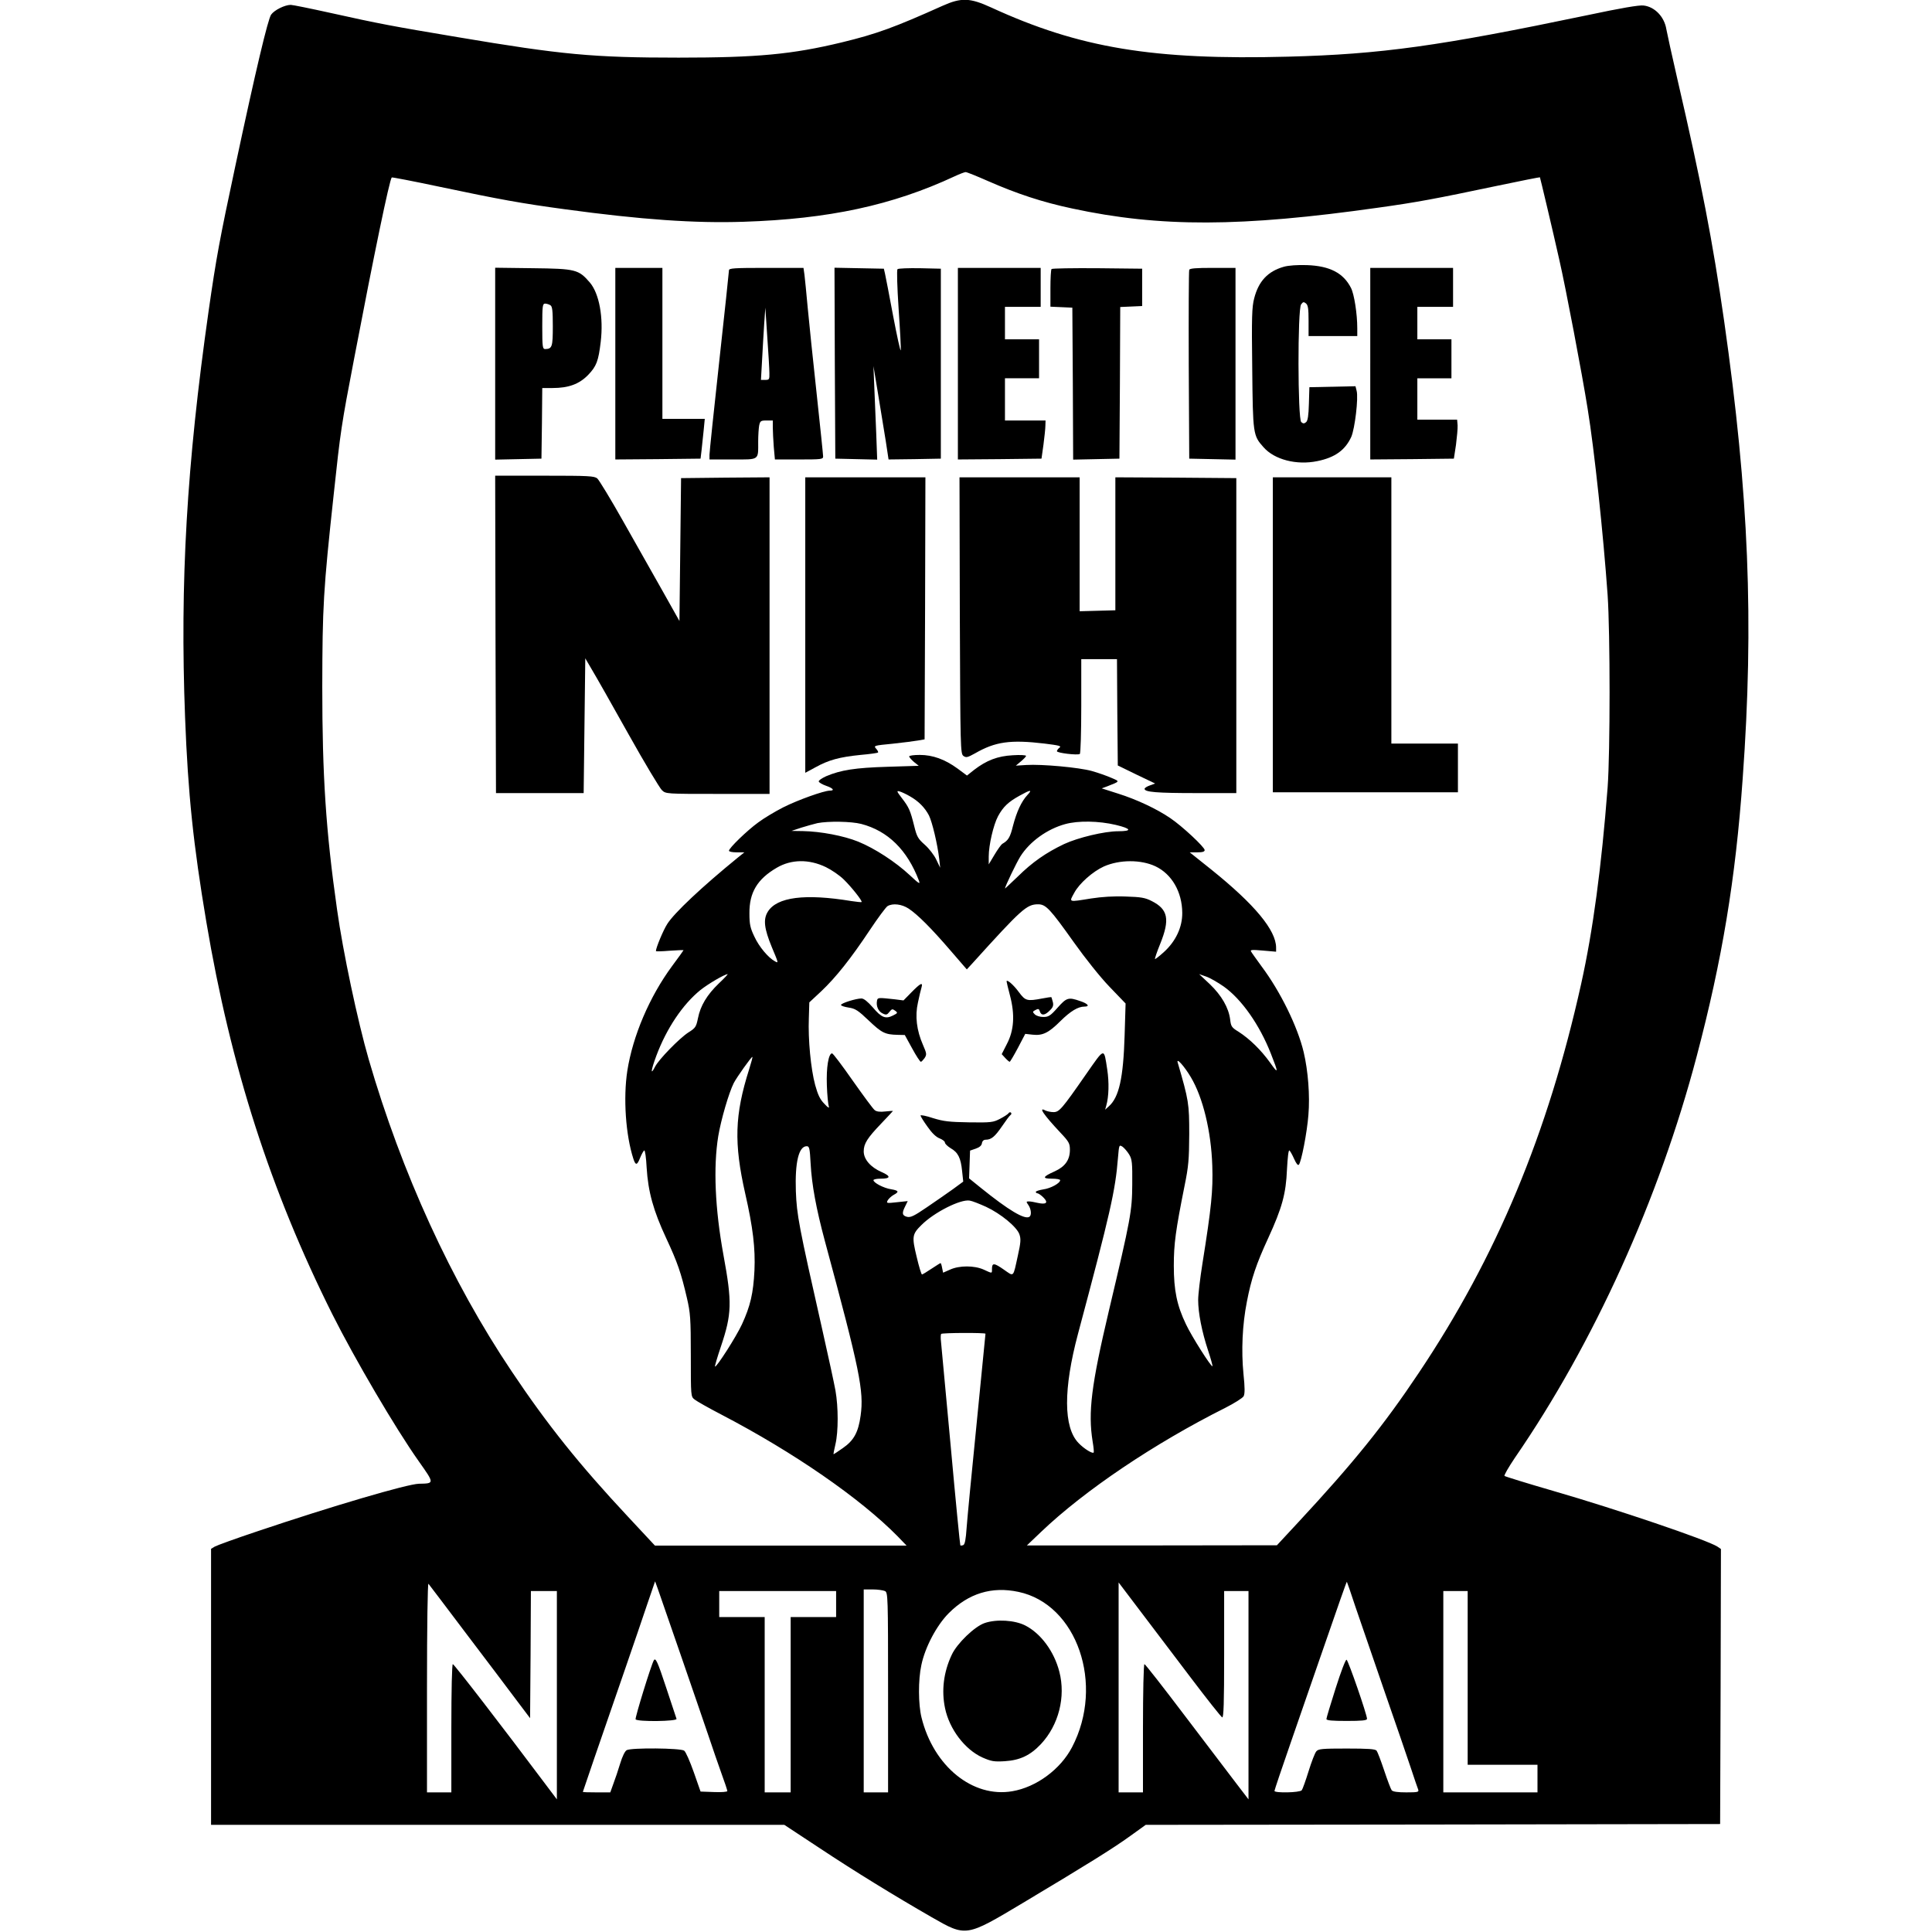 <?xml version="1.0" standalone="no"?>
<!DOCTYPE svg PUBLIC "-//W3C//DTD SVG 20010904//EN"
 "http://www.w3.org/TR/2001/REC-SVG-20010904/DTD/svg10.dtd">
<svg version="1.0" xmlns="http://www.w3.org/2000/svg"
 width="1190pt" height="1190pt" viewBox="0 0 1190 1190"
 preserveAspectRatio="xMidYMid meet">
<g transform="translate(0,1190) scale(0.1,-0.1)"
fill="#000000" stroke="none">
<path d="M5805 11864 c-294 -132 -405 -173 -620 -225 -307 -74 -520 -94 -1005
-94 -528 0 -719 18 -1360 126 -406 68 -481 82 -787 150 -122 27 -231 49 -242
49 -37 0 -101 -32 -121 -60 -20 -29 -94 -339 -221 -935 -96 -449 -117 -562
-164 -890 -135 -949 -177 -1667 -145 -2505 18 -470 51 -784 131 -1259 150
-892 395 -1654 776 -2416 138 -275 389 -703 532 -905 98 -139 98 -137 1 -139
-72 -2 -532 -137 -995 -293 -132 -44 -250 -87 -262 -94 l-23 -14 0 -850 0
-850 1766 0 1765 0 217 -143 c217 -144 458 -292 691 -426 213 -122 210 -122
563 89 396 237 551 333 659 411 l96 69 1769 2 1769 3 3 847 2 847 -22 15 c-64
41 -621 230 -1008 342 -162 47 -298 89 -303 93 -4 4 25 54 64 112 486 706 888
1593 1120 2474 156 591 239 1088 283 1710 70 965 38 1750 -114 2816 -71 495
-140 851 -289 1495 -33 144 -63 280 -67 303 -12 77 -71 139 -140 147 -26 4
-142 -16 -349 -60 -910 -190 -1268 -240 -1840 -255 -833 -22 -1286 53 -1830
303 -131 60 -184 62 -300 10z m280 -1079 c180 -79 335 -130 518 -169 543 -117
1040 -115 1887 5 237 33 349 54 734 135 142 30 260 53 261 52 2 -4 79 -327
120 -511 37 -160 141 -706 174 -915 41 -251 96 -768 123 -1147 16 -235 16
-970 0 -1185 -38 -491 -90 -881 -163 -1210 -205 -923 -521 -1681 -1000 -2396
-215 -322 -402 -554 -744 -922 l-130 -140 -770 -1 -770 0 87 83 c268 256 699
546 1136 765 55 28 106 60 112 71 8 16 8 52 -1 138 -14 143 -7 302 21 444 27
141 58 233 131 391 86 187 110 275 116 424 4 73 9 120 15 117 5 -4 18 -27 29
-52 13 -29 23 -42 29 -36 15 15 51 200 59 307 10 119 -2 271 -29 386 -37 156
-143 373 -259 528 -31 43 -61 84 -65 92 -7 11 5 12 73 6 l81 -7 0 25 c0 107
-132 266 -398 480 l-134 107 46 0 c33 0 46 4 46 14 0 18 -139 148 -212 197
-82 56 -207 115 -322 151 l-100 32 35 13 c79 31 78 29 24 52 -27 12 -81 31
-120 42 -79 22 -307 43 -404 37 l-64 -4 31 26 c18 15 32 30 32 34 0 5 -37 7
-82 4 -93 -5 -161 -31 -238 -90 l-44 -35 -58 43 c-78 57 -153 84 -233 84 -36
0 -65 -4 -65 -9 0 -5 13 -20 29 -34 l30 -24 -192 -6 c-200 -6 -288 -20 -378
-58 -27 -12 -48 -27 -46 -33 2 -6 22 -18 45 -26 44 -15 55 -30 23 -30 -36 0
-198 -58 -287 -103 -49 -25 -118 -66 -154 -93 -69 -50 -180 -158 -180 -174 0
-6 21 -10 47 -10 l48 0 -40 -32 c-221 -180 -392 -341 -435 -409 -24 -37 -70
-147 -70 -167 0 -3 38 -2 85 2 47 3 85 5 85 3 0 -1 -31 -45 -70 -97 -140 -190
-242 -430 -276 -645 -26 -169 -10 -397 37 -542 14 -43 23 -42 42 6 9 22 20 42
25 45 5 3 12 -45 15 -107 9 -147 41 -264 121 -435 69 -148 91 -212 127 -367
21 -91 24 -124 24 -353 0 -252 0 -254 23 -272 12 -10 86 -52 165 -93 447 -233
857 -517 1087 -751 l54 -56 -775 0 -775 0 -166 178 c-300 321 -497 567 -717
896 -372 554 -677 1222 -880 1921 -68 235 -159 664 -195 923 -69 485 -91 824
-91 1372 1 496 6 591 71 1190 41 383 46 419 125 830 122 639 218 1103 232
1117 2 2 132 -23 288 -56 379 -80 512 -104 779 -140 470 -64 801 -87 1100 -77
524 17 916 101 1300 280 30 14 61 26 68 26 7 0 69 -25 137 -55z m-480 -3790
c53 -30 92 -70 117 -118 20 -41 52 -174 63 -267 l6 -55 -24 50 c-13 28 -45 69
-71 92 -42 37 -49 50 -65 115 -24 96 -32 115 -76 172 -33 43 -34 47 -13 41 13
-4 41 -17 63 -30z m723 8 c-37 -40 -66 -103 -89 -191 -17 -70 -29 -89 -66
-110 -6 -4 -28 -34 -47 -66 l-36 -60 0 48 c0 71 29 195 57 248 32 59 64 89
133 127 68 38 81 39 48 4z m-1023 -178 c164 -43 283 -160 355 -349 9 -25 1
-20 -57 34 -87 81 -214 164 -317 206 -89 36 -231 63 -341 65 l-70 1 60 20 c33
10 78 23 100 28 67 13 207 11 270 -5z m1568 -6 c96 -23 102 -39 14 -39 -84 0
-247 -39 -333 -79 -111 -53 -195 -111 -286 -201 -43 -41 -78 -74 -78 -73 0 12
70 158 95 198 58 92 166 169 276 199 80 22 206 20 312 -5z m-1786 -260 c35
-17 85 -51 111 -77 48 -47 115 -132 109 -138 -2 -2 -30 1 -63 6 -286 47 -459
25 -515 -66 -29 -47 -22 -104 25 -218 42 -100 42 -100 19 -87 -40 21 -98 90
-126 151 -26 54 -31 76 -31 145 -1 127 48 210 168 280 90 53 199 54 303 4z
m2030 5 c101 -48 164 -158 165 -286 1 -89 -40 -176 -114 -243 -28 -25 -52 -44
-54 -42 -2 2 12 44 32 93 61 151 49 213 -52 264 -41 21 -66 25 -161 28 -71 3
-148 -2 -212 -12 -143 -23 -137 -25 -104 35 31 58 114 131 182 162 97 43 229
43 318 1z m-1521 -260 c56 -37 140 -121 257 -257 l102 -118 35 38 c303 335
334 363 404 363 48 0 73 -27 221 -235 69 -97 162 -214 219 -273 l99 -103 -6
-197 c-8 -262 -34 -381 -98 -437 l-22 -20 7 25 c16 56 18 143 6 222 -21 137
-14 138 -130 -28 -150 -216 -166 -234 -201 -234 -17 0 -39 5 -50 10 -46 25
-11 -26 93 -137 52 -55 58 -66 58 -105 0 -63 -30 -104 -94 -133 -74 -33 -79
-45 -17 -45 28 0 51 -4 51 -9 0 -19 -59 -51 -104 -57 -25 -4 -46 -11 -46 -15
0 -5 5 -9 10 -9 6 0 23 -12 37 -26 32 -32 18 -45 -36 -33 -20 5 -44 9 -54 9
-17 0 -17 -2 -3 -22 18 -26 21 -64 6 -73 -29 -18 -127 40 -298 178 l-73 59 3
86 3 85 35 12 c23 8 36 19 38 33 2 14 11 22 23 22 35 0 57 19 101 83 23 34 46
65 52 69 6 4 7 10 3 15 -5 4 -11 2 -15 -4 -4 -6 -27 -21 -52 -34 -42 -22 -55
-24 -191 -22 -123 2 -157 6 -222 26 -42 14 -77 21 -77 16 0 -5 19 -36 43 -69
27 -39 53 -64 75 -72 17 -7 32 -18 32 -25 0 -8 16 -23 35 -35 46 -26 63 -60
71 -141 l7 -65 -64 -47 c-35 -25 -107 -75 -160 -111 -79 -54 -100 -64 -122
-59 -31 8 -33 23 -11 66 l15 31 -66 -7 c-64 -7 -67 -7 -57 12 6 10 22 25 36
33 36 19 32 27 -16 35 -45 7 -108 40 -108 56 0 5 20 9 44 9 63 0 65 15 6 41
-67 29 -110 78 -110 127 0 48 22 82 109 173 39 41 71 75 71 76 0 1 -21 0 -47
-3 -32 -4 -54 -1 -65 8 -10 7 -70 89 -135 181 -65 93 -122 169 -128 169 -22
-1 -36 -87 -32 -197 2 -60 8 -119 12 -130 4 -13 -5 -8 -27 16 -27 27 -40 55
-57 116 -27 100 -44 281 -39 411 l3 98 73 68 c91 86 183 202 300 378 50 75 99
141 109 147 32 19 88 12 129 -15z m-1168 -461 c-73 -70 -114 -138 -129 -215
-11 -53 -15 -60 -60 -88 -55 -36 -181 -165 -204 -210 -30 -59 -26 -23 8 68 63
168 162 315 270 403 49 39 148 97 169 99 3 0 -21 -26 -54 -57z m3109 -19 c111
-79 221 -236 291 -414 48 -121 47 -129 -5 -55 -57 79 -126 146 -194 190 -43
26 -47 33 -52 76 -9 71 -52 147 -125 217 l-66 62 43 -15 c24 -8 72 -36 108
-61z m-2923 -511 c-89 -281 -94 -454 -24 -764 48 -210 63 -339 57 -474 -7
-141 -25 -219 -77 -332 -35 -76 -158 -268 -166 -260 -2 2 14 57 36 122 68 202
70 272 16 565 -52 285 -63 541 -32 732 17 101 65 267 96 328 19 36 107 160
114 160 3 0 -7 -35 -20 -77z m2721 -48 c74 -124 125 -332 132 -545 5 -153 -5
-254 -61 -605 -14 -88 -26 -188 -26 -222 0 -80 23 -196 61 -311 17 -51 29 -95
27 -97 -7 -7 -129 185 -163 258 -56 116 -75 210 -75 361 0 134 11 216 66 491
25 122 28 163 29 320 0 187 -3 207 -71 440 -10 34 40 -21 81 -90z m-380 -476
c18 -30 20 -51 19 -184 -1 -165 -9 -209 -144 -779 -108 -457 -129 -625 -100
-805 6 -35 9 -66 6 -68 -8 -8 -61 25 -93 59 -93 96 -94 332 -3 673 199 745
230 881 246 1083 7 81 7 82 28 69 11 -8 30 -30 41 -48z m-1962 -56 c7 -130 34
-277 88 -478 215 -795 241 -923 220 -1074 -14 -102 -41 -153 -109 -200 -31
-22 -57 -39 -58 -38 -1 1 4 29 12 62 18 77 18 228 0 330 -8 44 -44 211 -80
370 -148 654 -158 710 -164 858 -6 179 18 277 67 277 16 0 19 -12 24 -107z
m1080 -266 c92 -43 191 -125 206 -170 10 -28 8 -52 -9 -128 -31 -142 -23 -133
-87 -89 -60 42 -73 43 -73 4 0 -29 3 -29 -51 -4 -58 26 -150 26 -207 0 l-43
-19 -6 29 c-3 17 -7 30 -10 30 -2 0 -27 -16 -56 -35 -28 -19 -55 -35 -58 -35
-4 0 -19 49 -33 109 -30 124 -28 139 30 196 77 77 240 160 297 150 15 -2 60
-20 100 -38z m-3 -782 c0 -3 -25 -250 -54 -548 -30 -298 -58 -589 -62 -645 -5
-75 -11 -105 -21 -109 -8 -3 -16 -4 -18 -1 -2 2 -29 276 -59 608 -31 333 -58
624 -60 646 -3 23 -2 44 1 48 8 7 273 8 273 1z m-1875 -1985 c69 -201 146
-423 170 -495 24 -71 59 -174 79 -229 20 -54 36 -103 36 -108 0 -5 -37 -8 -82
-6 l-83 3 -42 120 c-23 65 -49 125 -59 132 -22 16 -325 19 -354 3 -11 -6 -27
-39 -40 -82 -12 -40 -31 -96 -42 -125 l-19 -53 -85 0 c-46 0 -84 1 -84 3 0 2
103 303 262 762 49 143 111 322 136 398 l47 137 17 -47 c9 -27 73 -212 143
-413z m4153 305 c28 -82 108 -314 177 -515 70 -201 144 -417 165 -480 21 -63
41 -123 45 -132 6 -16 -1 -18 -73 -18 -51 0 -83 4 -90 13 -5 6 -26 61 -46 121
-20 60 -41 115 -47 123 -9 10 -51 13 -184 13 -151 0 -174 -2 -187 -17 -9 -10
-30 -65 -48 -123 -18 -58 -37 -111 -42 -117 -12 -15 -168 -18 -168 -4 0 5 45
139 100 297 55 159 132 381 171 494 126 364 173 499 175 497 1 -1 25 -69 52
-152z m-5478 -165 c123 -162 262 -346 309 -409 l86 -114 3 392 2 391 80 0 80
0 0 -642 0 -641 -67 89 c-276 368 -566 744 -574 744 -5 0 -9 -154 -9 -395 l0
-395 -75 0 -75 0 0 647 c0 377 4 643 9 638 5 -6 109 -143 231 -305z m4461
-269 c102 -135 190 -246 197 -249 9 -3 12 87 12 387 l0 391 75 0 75 0 0 -642
0 -641 -72 94 c-40 52 -183 240 -317 417 -134 177 -247 322 -252 322 -5 0 -9
-171 -9 -395 l0 -395 -75 0 -75 0 0 646 0 647 128 -169 c71 -93 212 -279 313
-413z m-1880 529 c18 -10 19 -28 19 -625 l0 -615 -75 0 -75 0 0 625 0 625 56
0 c30 0 64 -5 75 -10z m822 -5 c361 -76 532 -571 330 -957 -71 -136 -220 -246
-368 -271 -244 -42 -485 154 -559 454 -20 81 -21 231 -1 323 23 111 95 246
169 320 122 122 265 166 429 131z m-1123 -75 l0 -80 -140 0 -140 0 0 -540 0
-540 -80 0 -80 0 0 540 0 540 -140 0 -140 0 0 80 0 80 360 0 360 0 0 -80z
m3890 -455 l0 -535 215 0 215 0 0 -85 0 -85 -290 0 -290 0 0 620 0 620 75 0
75 0 0 -535z"/>
<path d="M7908 10257 c-99 -28 -156 -89 -183 -195 -14 -53 -16 -116 -12 -430
4 -407 5 -414 69 -486 67 -77 204 -113 333 -86 108 22 171 68 208 149 22 50
45 240 33 284 l-7 28 -142 -3 -142 -3 -3 -102 c-2 -74 -7 -104 -17 -113 -12
-10 -18 -10 -30 0 -22 18 -23 696 -1 725 12 16 16 17 30 6 13 -11 16 -33 16
-107 l0 -94 150 0 150 0 0 48 c0 89 -19 211 -39 249 -47 92 -131 135 -271 140
-57 2 -114 -2 -142 -10z"/>
<path d="M3050 9660 l0 -591 143 3 142 3 3 218 2 217 63 0 c99 0 164 24 219
80 52 54 64 86 78 204 18 150 -9 298 -67 366 -69 80 -87 85 -350 88 l-233 3 0
-591z m340 360 c12 -7 15 -34 15 -130 0 -126 -4 -139 -47 -140 -16 0 -18 13
-18 140 0 127 2 140 18 140 9 0 24 -5 32 -10z"/>
<path d="M3790 9660 l0 -590 263 2 262 3 6 50 c3 28 9 83 13 123 l7 72 -130 0
-131 0 0 465 0 465 -145 0 -145 0 0 -590z"/>
<path d="M4490 10235 c0 -9 -27 -261 -60 -562 -33 -300 -60 -559 -60 -574 l0
-29 144 0 c166 0 156 -7 156 111 0 37 3 81 6 98 6 28 10 31 45 31 l39 0 0 -43
c0 -24 3 -78 6 -120 l7 -77 148 0 c137 0 149 1 149 18 0 10 -18 184 -40 388
-22 203 -47 441 -55 529 -8 88 -17 179 -20 203 l-6 42 -230 0 c-198 0 -229 -2
-229 -15z m249 -632 c1 -40 -1 -43 -25 -43 l-27 0 7 123 c3 67 10 167 13 222
l7 100 12 -180 c7 -99 13 -199 13 -222z"/>
<path d="M5142 9663 l3 -588 129 -3 129 -3 -6 163 c-4 90 -9 219 -12 288 l-5
125 29 -175 c16 -96 37 -226 47 -288 l17 -112 161 2 161 3 0 585 0 585 -129 3
c-71 1 -133 -1 -138 -6 -5 -5 -2 -108 7 -245 9 -130 15 -245 13 -254 -2 -10
-23 86 -47 212 -24 127 -46 244 -50 260 l-7 30 -152 3 -152 3 2 -588z"/>
<path d="M5900 9660 l0 -590 258 2 257 3 12 85 c6 47 12 100 12 118 l1 32
-125 0 -125 0 0 130 0 130 105 0 105 0 0 120 0 120 -105 0 -105 0 0 100 0 100
110 0 110 0 0 120 0 120 -255 0 -255 0 0 -590z"/>
<path d="M6477 10243 c-4 -3 -7 -57 -7 -119 l0 -113 68 -3 67 -3 3 -468 2
-468 143 3 142 3 3 467 2 467 68 3 67 3 0 115 0 115 -276 3 c-151 1 -278 -1
-282 -5z"/>
<path d="M7325 10238 c-3 -7 -4 -272 -3 -588 l3 -575 143 -3 142 -3 0 591 0
590 -140 0 c-103 0 -142 -3 -145 -12z"/>
<path d="M8440 9660 l0 -590 258 2 257 3 13 85 c6 47 11 101 10 120 l-3 35
-123 0 -122 0 0 128 0 127 105 0 105 0 0 120 0 120 -105 0 -105 0 0 100 0 100
110 0 110 0 0 120 0 120 -255 0 -255 0 0 -590z"/>
<path d="M3052 7993 l3 -978 270 0 270 0 5 415 5 415 41 -70 c23 -38 124 -216
224 -395 100 -179 194 -335 207 -347 24 -23 26 -23 344 -23 l319 0 0 975 0
975 -272 -2 -273 -3 -5 -440 -5 -440 -104 185 c-58 102 -167 295 -243 430 -76
135 -148 253 -159 263 -19 15 -50 17 -325 17 l-304 0 2 -977z"/>
<path d="M4960 8050 l0 -910 63 34 c81 45 148 63 276 76 58 5 107 12 109 15 3
3 -2 13 -12 24 -16 18 -13 19 101 30 65 7 136 16 158 20 l40 7 3 807 2 807
-370 0 -370 0 0 -910z"/>
<path d="M5912 8109 c3 -825 4 -851 22 -865 17 -12 25 -10 72 16 125 72 218
85 428 60 89 -11 106 -15 92 -25 -9 -7 -16 -17 -16 -22 0 -11 127 -26 141 -17
5 3 9 135 9 295 l0 289 110 0 110 0 2 -327 3 -328 115 -56 115 -55 -33 -12
c-17 -6 -32 -15 -32 -21 0 -20 78 -26 320 -26 l245 0 0 970 0 970 -372 3 -373
2 0 -409 0 -410 -110 -3 -110 -3 0 413 0 412 -370 0 -370 0 2 -851z"/>
<path d="M7840 7990 l0 -970 570 0 570 0 0 150 0 150 -205 0 -205 0 0 820 0
820 -365 0 -365 0 0 -970z"/>
<path d="M6200 5855 c0 -3 9 -42 21 -87 31 -118 25 -214 -19 -298 l-32 -63 22
-24 c12 -13 24 -23 27 -23 3 0 26 39 51 86 l45 86 45 -5 c62 -7 99 11 172 84
62 61 108 89 148 89 35 0 22 18 -27 34 -72 25 -83 22 -139 -41 -44 -50 -56
-57 -88 -57 -20 0 -43 7 -52 16 -15 15 -15 17 4 27 17 9 22 8 27 -9 9 -27 31
-25 61 6 20 19 24 31 19 52 -4 15 -8 28 -9 30 -2 1 -27 -2 -56 -8 -95 -18
-104 -15 -145 40 -32 44 -75 81 -75 65z"/>
<path d="M5615 5789 l-50 -51 -55 7 c-101 11 -104 11 -108 -8 -7 -33 8 -67 34
-79 22 -11 28 -9 42 9 15 19 19 20 35 8 18 -13 17 -15 -13 -30 -45 -23 -71
-13 -124 50 -32 36 -55 55 -70 55 -33 0 -126 -29 -126 -40 0 -5 21 -12 47 -16
41 -6 58 -17 124 -80 80 -76 100 -86 177 -88 l45 -1 45 -82 c25 -46 49 -83 54
-83 4 0 14 11 23 23 14 22 13 28 -10 81 -39 89 -50 177 -31 261 8 39 18 80 22
93 10 35 -7 26 -61 -29z"/>
<path d="M4027 1673 c-17 -30 -117 -355 -112 -363 10 -16 258 -13 252 3 -2 6
-31 92 -63 190 -54 164 -66 189 -77 170z"/>
<path d="M8227 1502 c-31 -98 -57 -183 -57 -190 0 -9 34 -12 125 -12 93 0 125
3 125 13 0 26 -116 361 -126 364 -6 2 -35 -74 -67 -175z"/>
<path d="M6065 1903 c-62 -21 -171 -126 -203 -196 -50 -106 -64 -220 -41 -329
27 -129 122 -254 230 -303 55 -24 71 -27 138 -23 94 6 157 36 223 106 109 117
153 290 113 445 -32 125 -114 236 -210 285 -65 33 -177 40 -250 15z"/>
</g>
</svg>
